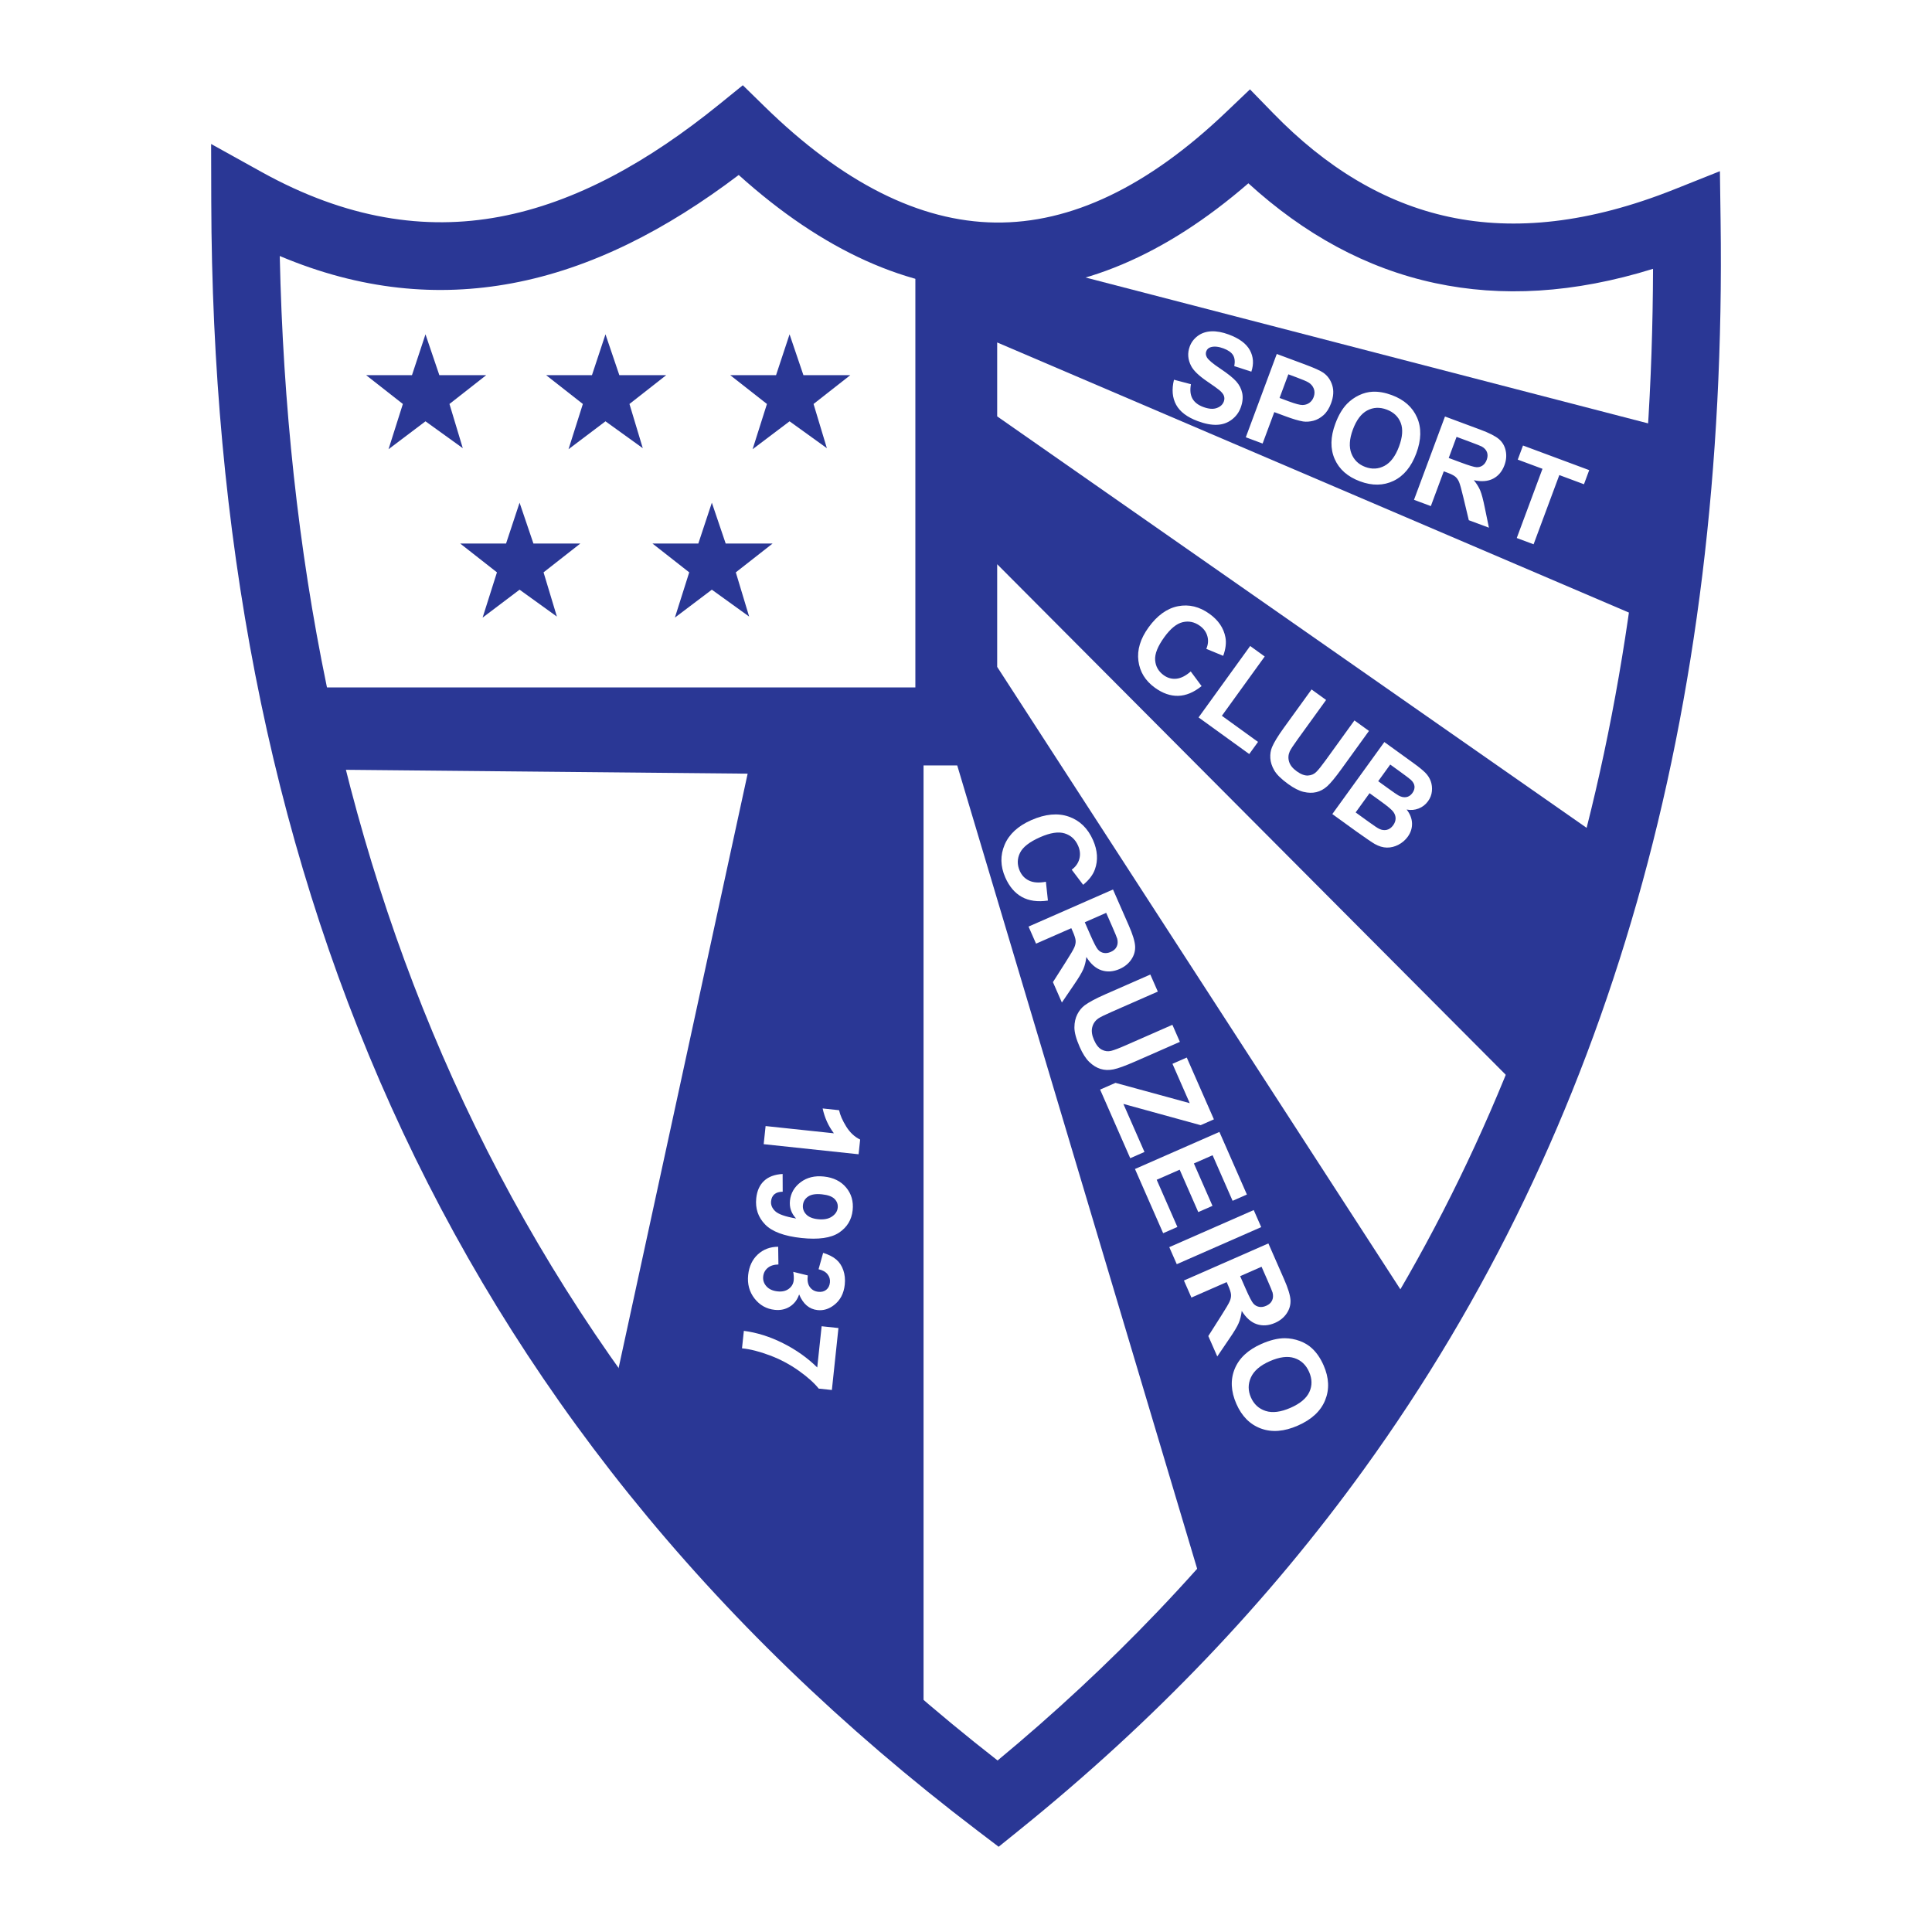 <?xml version="1.0" encoding="utf-8"?>
<!-- Generator: Adobe Illustrator 13.0.0, SVG Export Plug-In . SVG Version: 6.00 Build 14948)  -->
<!DOCTYPE svg PUBLIC "-//W3C//DTD SVG 1.0//EN" "http://www.w3.org/TR/2001/REC-SVG-20010904/DTD/svg10.dtd">
<svg version="1.0" id="Layer_1" xmlns="http://www.w3.org/2000/svg" xmlns:xlink="http://www.w3.org/1999/xlink" x="0px" y="0px"
	 width="192.756px" height="192.756px" viewBox="0 0 192.756 192.756" enable-background="new 0 0 192.756 192.756"
	 xml:space="preserve">
<g>
	<polygon fill-rule="evenodd" clip-rule="evenodd" fill="#FFFFFF" points="0,0 192.756,0 192.756,192.756 0,192.756 0,0 	"/>
	<path fill="#2A3795" d="M27.911,25.541c0.649,29.734,6.069,57.268,17.286,82.127c11.551,25.602,29.287,48.428,54.333,67.975
		c5.688-4.715,11-9.658,15.938-14.828c5.536-5.797,10.59-11.863,15.163-18.193c22.819-31.584,34.161-70.274,34.293-115.801
		c-7.911,2.458-15.126,2.839-21.74,1.425c-6.921-1.479-13.091-4.906-18.634-9.958c-8.343,7.229-16.785,10.79-25.328,10.682
		c-8.608-0.109-17.116-3.947-25.52-11.512c-7.196,5.45-14.684,9.32-22.615,10.803C43.684,29.644,35.989,28.953,27.911,25.541
		L27.911,25.541z M39.038,110.443C26.724,83.151,21.159,52.851,21.078,20.106l-0.014-5.74L26.1,17.16
		c8.45,4.687,16.312,5.856,23.743,4.466c7.583-1.417,14.854-5.492,21.929-11.226l2.339-1.896l2.154,2.107
		c7.799,7.631,15.478,11.495,23.035,11.591c7.545,0.096,15.211-3.566,22.996-10.986l2.414-2.301l2.33,2.394
		c5.208,5.353,11.011,8.932,17.543,10.329c6.571,1.405,14.003,0.627,22.456-2.742l4.557-1.816L171.664,22
		c0.685,49.036-11.068,90.658-35.562,124.558c-4.781,6.619-10.028,12.922-15.745,18.908c-5.729,6-11.941,11.701-18.637,17.102
		l-0.023,0.02l-2.062,1.664l-2.101-1.598C70.454,162.053,51.376,137.791,39.038,110.443L39.038,110.443z"/>
	<polygon fill-rule="evenodd" clip-rule="evenodd" fill="#2A3795" points="30.513,68.584 91.326,68.584 91.326,24.333 
		102.346,25.562 106.428,27.201 168.057,43.181 165.607,62.438 99.489,34.167 99.489,41.542 161.118,84.563 152.955,109.967 
		99.489,56.292 99.489,66.536 142.752,133.322 120.712,160.773 95.504,76.369 92.142,76.369 92.143,175.115 60.716,141.107 
		74.593,77.189 31.738,76.779 30.513,68.584 	"/>
	<polygon fill-rule="evenodd" clip-rule="evenodd" fill="#2A3795" points="38.763,44.819 40.194,40.305 36.527,37.429 
		41.103,37.429 42.451,33.355 43.833,37.429 48.512,37.429 44.843,40.305 46.172,44.715 42.451,42.034 38.763,44.819 	"/>
	<polygon fill-rule="evenodd" clip-rule="evenodd" fill="#2A3795" points="75.087,44.819 76.518,40.305 72.852,37.429 
		77.427,37.429 78.775,33.355 80.157,37.429 84.836,37.429 81.167,40.305 82.497,44.715 78.775,42.034 75.087,44.819 	"/>
	<polygon fill-rule="evenodd" clip-rule="evenodd" fill="#2A3795" points="56.721,44.819 58.152,40.305 54.485,37.429 59.06,37.429 
		60.409,33.355 61.791,37.429 66.47,37.429 62.801,40.305 64.13,44.715 60.409,42.034 56.721,44.819 	"/>
	<polygon fill-rule="evenodd" clip-rule="evenodd" fill="#2A3795" points="48.15,61.619 49.581,57.104 45.915,54.229 50.489,54.229 
		51.838,50.154 53.22,54.229 57.899,54.229 54.23,57.104 55.56,61.515 51.838,58.833 48.15,61.619 	"/>
	<polygon fill-rule="evenodd" clip-rule="evenodd" fill="#2A3795" points="67.333,61.619 68.764,57.104 65.097,54.229 
		69.672,54.229 71.021,50.154 72.402,54.229 77.082,54.229 73.412,57.104 74.742,61.515 71.021,58.833 67.333,61.619 	"/>
	<path fill-rule="evenodd" clip-rule="evenodd" fill="#FFFFFF" d="M118.801,66.992l1.083,1.46c-0.782,0.629-1.562,0.952-2.338,0.971
		c-0.775,0.019-1.55-0.251-2.321-0.809c-0.954-0.689-1.502-1.582-1.646-2.676c-0.143-1.096,0.194-2.21,1.01-3.339
		c0.864-1.196,1.845-1.901,2.94-2.117c1.095-0.215,2.146,0.041,3.152,0.768c0.878,0.634,1.405,1.41,1.578,2.327
		c0.106,0.542,0.032,1.161-0.22,1.855l-1.685-0.695c0.186-0.434,0.221-0.856,0.105-1.268c-0.113-0.41-0.363-0.754-0.748-1.032
		c-0.532-0.384-1.104-0.506-1.711-0.363c-0.607,0.142-1.22,0.641-1.839,1.498c-0.656,0.908-0.962,1.673-0.912,2.294
		c0.047,0.622,0.333,1.122,0.854,1.499c0.387,0.279,0.807,0.396,1.262,0.351C117.82,67.672,118.299,67.429,118.801,66.992
		L118.801,66.992z M119.582,71.577l5.148-7.126l1.45,1.048l-4.273,5.915l3.606,2.606l-0.875,1.211L119.582,71.577L119.582,71.577z
		 M130.855,68.787l1.45,1.048l-2.812,3.891c-0.446,0.617-0.718,1.032-0.814,1.239c-0.15,0.339-0.172,0.683-0.067,1.028
		c0.104,0.348,0.359,0.667,0.765,0.96c0.412,0.297,0.783,0.438,1.114,0.421c0.33-0.017,0.605-0.133,0.823-0.347
		c0.222-0.214,0.535-0.606,0.946-1.175l2.872-3.975l1.45,1.048l-2.727,3.774c-0.624,0.863-1.103,1.444-1.438,1.744
		s-0.696,0.495-1.085,0.589c-0.387,0.092-0.812,0.083-1.268-0.025c-0.458-0.109-0.972-0.371-1.541-0.782
		c-0.686-0.496-1.149-0.95-1.389-1.365c-0.24-0.416-0.37-0.823-0.394-1.224c-0.023-0.401,0.033-0.765,0.169-1.09
		c0.202-0.48,0.594-1.122,1.175-1.926L130.855,68.787L130.855,68.787z M138.117,74.034l2.872,2.075
		c0.568,0.411,0.977,0.741,1.221,0.992c0.245,0.249,0.424,0.528,0.535,0.837c0.112,0.311,0.151,0.642,0.117,0.999
		c-0.033,0.355-0.163,0.69-0.387,1c-0.242,0.336-0.557,0.58-0.94,0.73c-0.385,0.149-0.783,0.183-1.194,0.1
		c0.345,0.443,0.525,0.904,0.538,1.379c0.014,0.479-0.13,0.924-0.43,1.339c-0.236,0.326-0.541,0.59-0.917,0.789
		c-0.374,0.198-0.761,0.295-1.156,0.29c-0.396-0.006-0.802-0.126-1.22-0.362c-0.259-0.149-0.855-0.554-1.785-1.215l-2.445-1.768
		L138.117,74.034L138.117,74.034z M138.704,76.279l-1.2,1.661l0.95,0.687c0.565,0.409,0.923,0.654,1.072,0.736
		c0.269,0.15,0.525,0.207,0.771,0.167c0.245-0.04,0.45-0.176,0.618-0.409c0.161-0.223,0.231-0.447,0.21-0.674
		c-0.023-0.228-0.146-0.443-0.366-0.646c-0.132-0.121-0.539-0.428-1.222-0.921L138.704,76.279L138.704,76.279z M136.64,79.136
		l-1.387,1.92l1.342,0.97c0.523,0.378,0.864,0.604,1.026,0.675c0.243,0.118,0.489,0.147,0.733,0.095
		c0.245-0.054,0.462-0.208,0.646-0.463c0.155-0.216,0.234-0.437,0.239-0.663c0.003-0.227-0.067-0.446-0.216-0.657
		c-0.147-0.211-0.553-0.555-1.213-1.031L136.64,79.136L136.64,79.136z"/>
	<path fill-rule="evenodd" clip-rule="evenodd" fill="#FFFFFF" d="M104.349,87.972l0.202,1.877c-1.031,0.15-1.898,0.03-2.604-0.362
		c-0.703-0.391-1.255-1.04-1.651-1.945c-0.491-1.118-0.513-2.206-0.065-3.261c0.449-1.056,1.336-1.875,2.66-2.457
		c1.402-0.616,2.65-0.731,3.745-0.348c1.093,0.384,1.898,1.165,2.417,2.346c0.452,1.03,0.516,2.001,0.188,2.912
		c-0.19,0.542-0.583,1.056-1.173,1.544l-1.143-1.509c0.396-0.29,0.648-0.649,0.763-1.078c0.114-0.427,0.071-0.867-0.127-1.318
		c-0.274-0.624-0.721-1.034-1.34-1.225c-0.618-0.192-1.43-0.068-2.434,0.373c-1.065,0.468-1.741,0.991-2.023,1.574
		c-0.285,0.582-0.292,1.179-0.023,1.791c0.199,0.454,0.513,0.779,0.944,0.978C103.115,88.065,103.671,88.1,104.349,87.972
		L104.349,87.972z M102.618,92.445l8.426-3.699l1.572,3.582c0.396,0.9,0.605,1.587,0.634,2.062s-0.097,0.92-0.376,1.335
		c-0.28,0.416-0.669,0.731-1.167,0.95c-0.632,0.277-1.237,0.321-1.812,0.131c-0.573-0.19-1.078-0.633-1.509-1.326
		c-0.054,0.463-0.156,0.871-0.308,1.223c-0.152,0.352-0.466,0.874-0.943,1.567l-1.191,1.752l-0.893-2.035l1.294-2.034
		c0.463-0.726,0.744-1.205,0.844-1.44c0.101-0.235,0.141-0.457,0.127-0.666c-0.017-0.208-0.11-0.506-0.282-0.899l-0.151-0.343
		l-3.517,1.544L102.618,92.445L102.618,92.445z M108.229,92.013l0.552,1.258c0.358,0.816,0.616,1.311,0.774,1.485
		c0.157,0.171,0.347,0.278,0.566,0.319c0.219,0.04,0.454,0.007,0.707-0.104c0.284-0.125,0.479-0.301,0.587-0.529
		c0.108-0.228,0.124-0.49,0.05-0.787c-0.043-0.145-0.214-0.563-0.518-1.254l-0.582-1.326L108.229,92.013L108.229,92.013z
		 M114.769,97.23l0.747,1.701l-4.563,2.004c-0.724,0.316-1.185,0.545-1.381,0.68c-0.313,0.225-0.514,0.521-0.602,0.885
		c-0.089,0.367-0.029,0.787,0.18,1.262c0.212,0.482,0.47,0.805,0.776,0.963c0.304,0.158,0.611,0.199,0.919,0.123
		c0.311-0.076,0.798-0.262,1.465-0.555l4.661-2.047l0.746,1.701l-4.425,1.943c-1.013,0.443-1.746,0.713-2.205,0.803
		c-0.458,0.092-0.883,0.078-1.28-0.043c-0.395-0.121-0.77-0.352-1.121-0.689c-0.353-0.338-0.675-0.844-0.967-1.51
		c-0.354-0.805-0.529-1.455-0.525-1.953s0.102-0.932,0.292-1.303c0.189-0.371,0.432-0.666,0.724-0.887
		c0.434-0.322,1.122-0.691,2.065-1.105L114.769,97.23L114.769,97.23z M109.759,108.709l1.534-0.672l7.407,2.025l-1.723-3.926
		l1.427-0.625l2.707,6.166l-1.322,0.582l-7.709-2.121l2.104,4.793l-1.42,0.623L109.759,108.709L109.759,108.709z M113.236,116.631
		l8.425-3.699l2.742,6.246l-1.426,0.627l-1.996-4.547l-1.867,0.82l1.856,4.23l-1.418,0.621l-1.856-4.229l-2.293,1.006l2.065,4.707
		l-1.42,0.623L113.236,116.631L113.236,116.631z M116.659,124.428l8.426-3.699l0.746,1.701l-8.425,3.699L116.659,124.428
		L116.659,124.428z M118.12,127.756l8.426-3.699l1.572,3.582c0.396,0.9,0.605,1.588,0.634,2.061c0.027,0.475-0.098,0.92-0.376,1.336
		c-0.281,0.416-0.669,0.73-1.167,0.949c-0.632,0.277-1.237,0.32-1.812,0.131c-0.572-0.189-1.078-0.633-1.509-1.326
		c-0.054,0.463-0.155,0.871-0.308,1.223c-0.151,0.354-0.466,0.875-0.942,1.568l-1.191,1.752l-0.894-2.035l1.294-2.035
		c0.464-0.725,0.744-1.205,0.845-1.439c0.101-0.236,0.141-0.457,0.126-0.666c-0.017-0.209-0.109-0.506-0.282-0.898l-0.15-0.344
		l-3.518,1.543L118.12,127.756L118.12,127.756z M123.73,127.322l0.552,1.258c0.358,0.816,0.616,1.312,0.774,1.486
		c0.157,0.172,0.347,0.277,0.565,0.318s0.455,0.008,0.708-0.104c0.284-0.125,0.479-0.301,0.586-0.529
		c0.108-0.229,0.125-0.49,0.051-0.787c-0.043-0.145-0.215-0.562-0.518-1.254l-0.583-1.326L123.73,127.322L123.73,127.322z
		 M125.859,134.08c0.858-0.377,1.635-0.566,2.33-0.566c0.512,0.006,1.013,0.098,1.5,0.279c0.485,0.182,0.897,0.434,1.235,0.756
		c0.454,0.428,0.829,0.982,1.131,1.67c0.545,1.242,0.596,2.402,0.152,3.486c-0.441,1.084-1.349,1.926-2.72,2.527
		c-1.361,0.6-2.588,0.695-3.682,0.293c-1.092-0.402-1.91-1.223-2.452-2.459c-0.551-1.254-0.605-2.418-0.167-3.492
		C123.628,135.498,124.519,134.668,125.859,134.08L125.859,134.08z M126.685,135.807c-0.953,0.418-1.579,0.957-1.879,1.613
		c-0.299,0.658-0.299,1.324-0.001,2.002s0.785,1.127,1.467,1.348c0.679,0.219,1.506,0.115,2.483-0.312
		c0.965-0.424,1.592-0.951,1.883-1.584c0.289-0.631,0.279-1.299-0.028-1.998c-0.308-0.703-0.797-1.162-1.467-1.381
		C128.475,135.277,127.656,135.379,126.685,135.807L126.685,135.807z"/>
	<path fill-rule="evenodd" clip-rule="evenodd" fill="#FFFFFF" d="M76.193,114.154l0.191-1.807l6.814,0.723
		c-0.55-0.727-0.924-1.553-1.123-2.48l1.64,0.176c0.104,0.486,0.341,1.029,0.713,1.629c0.374,0.6,0.836,1.033,1.39,1.299
		l-0.156,1.467L76.193,114.154L76.193,114.154z M78.083,117.127l0.007,1.77c-0.36,0.006-0.636,0.09-0.826,0.252
		s-0.301,0.391-0.333,0.688c-0.04,0.373,0.098,0.707,0.413,1.004c0.314,0.301,1.008,0.543,2.083,0.73
		c-0.481-0.512-0.684-1.107-0.612-1.789c0.079-0.742,0.434-1.352,1.062-1.83c0.63-0.477,1.403-0.668,2.321-0.57
		c0.958,0.102,1.698,0.469,2.224,1.1c0.524,0.629,0.741,1.385,0.648,2.264c-0.102,0.957-0.556,1.701-1.361,2.238
		c-0.805,0.533-2.054,0.711-3.747,0.531c-1.726-0.184-2.935-0.635-3.631-1.355c-0.694-0.719-0.988-1.592-0.879-2.617
		c0.079-0.738,0.337-1.312,0.778-1.725C76.672,117.402,77.289,117.174,78.083,117.127L78.083,117.127z M81.598,121.639
		c0.584,0.062,1.05-0.023,1.399-0.258c0.351-0.234,0.545-0.529,0.582-0.881c0.036-0.332-0.067-0.627-0.307-0.873
		c-0.24-0.25-0.661-0.406-1.263-0.469c-0.608-0.066-1.069,0.008-1.378,0.217c-0.311,0.209-0.485,0.494-0.523,0.855
		c-0.037,0.346,0.068,0.654,0.317,0.922C80.675,121.42,81.066,121.582,81.598,121.639L81.598,121.639z M77.638,124.387l0.025,1.77
		c-0.452,0.01-0.808,0.123-1.069,0.344c-0.263,0.219-0.413,0.504-0.45,0.85c-0.04,0.373,0.07,0.703,0.326,0.988
		c0.256,0.283,0.623,0.451,1.104,0.502c0.455,0.049,0.827-0.033,1.119-0.252c0.293-0.215,0.457-0.5,0.495-0.85
		c0.024-0.232,0.01-0.512-0.046-0.846l1.45,0.357c-0.063,0.488,0.003,0.871,0.2,1.152c0.199,0.281,0.484,0.443,0.857,0.482
		c0.318,0.033,0.581-0.033,0.79-0.203c0.209-0.168,0.33-0.412,0.363-0.723c0.033-0.311-0.046-0.584-0.238-0.824
		c-0.19-0.242-0.49-0.41-0.896-0.5l0.458-1.637c0.558,0.178,0.997,0.398,1.312,0.67c0.316,0.27,0.549,0.625,0.7,1.062
		c0.151,0.439,0.2,0.918,0.145,1.438c-0.095,0.889-0.453,1.57-1.077,2.045c-0.51,0.393-1.056,0.559-1.64,0.496
		c-0.828-0.088-1.441-0.609-1.836-1.566c-0.174,0.527-0.479,0.932-0.917,1.213c-0.437,0.279-0.941,0.391-1.512,0.33
		c-0.828-0.088-1.5-0.465-2.021-1.131c-0.518-0.666-0.73-1.449-0.635-2.35c0.091-0.855,0.412-1.535,0.961-2.047
		C76.158,124.648,76.834,124.393,77.638,124.387L77.638,124.387z M81.975,132.32l1.677,0.178l-0.656,6.182l-1.311-0.139
		c-0.449-0.562-1.114-1.158-1.998-1.787c-0.882-0.625-1.838-1.135-2.865-1.521c-1.029-0.391-1.959-0.627-2.792-0.711l0.185-1.742
		c1.301,0.168,2.601,0.578,3.902,1.23c1.303,0.652,2.441,1.459,3.42,2.422L81.975,132.32L81.975,132.32z"/>
	<path fill-rule="evenodd" clip-rule="evenodd" fill="#FFFFFF" d="M117.128,37.886l1.692,0.447
		c-0.107,0.585-0.058,1.062,0.148,1.432c0.205,0.367,0.562,0.647,1.072,0.837c0.54,0.201,0.991,0.239,1.35,0.109
		c0.359-0.126,0.597-0.342,0.71-0.648c0.073-0.197,0.077-0.385,0.013-0.566c-0.062-0.182-0.219-0.376-0.471-0.584
		c-0.169-0.143-0.573-0.429-1.207-0.863c-0.817-0.557-1.347-1.066-1.588-1.526c-0.341-0.646-0.389-1.299-0.145-1.957
		c0.157-0.424,0.425-0.774,0.802-1.054c0.377-0.279,0.827-0.431,1.351-0.457c0.524-0.023,1.104,0.082,1.742,0.32
		c1.045,0.388,1.744,0.908,2.103,1.562c0.356,0.654,0.406,1.367,0.149,2.142l-1.705-0.551c0.087-0.454,0.047-0.819-0.12-1.093
		c-0.167-0.275-0.486-0.5-0.959-0.676c-0.487-0.181-0.907-0.225-1.257-0.126c-0.226,0.062-0.379,0.201-0.459,0.416
		c-0.073,0.197-0.053,0.396,0.062,0.598c0.145,0.257,0.591,0.634,1.336,1.129c0.745,0.497,1.274,0.921,1.589,1.271
		c0.314,0.353,0.516,0.747,0.605,1.188c0.087,0.44,0.033,0.922-0.161,1.447c-0.178,0.476-0.476,0.875-0.895,1.19
		c-0.42,0.317-0.908,0.488-1.467,0.51c-0.56,0.023-1.201-0.101-1.923-0.369c-1.051-0.391-1.768-0.933-2.15-1.628
		S116.891,38.855,117.128,37.886L117.128,37.886z M124.294,43.627l3.09-8.312l2.692,1.001c1.02,0.379,1.67,0.669,1.948,0.868
		c0.431,0.301,0.73,0.721,0.896,1.258s0.126,1.137-0.12,1.797c-0.189,0.511-0.442,0.906-0.757,1.183
		c-0.315,0.279-0.651,0.465-1.012,0.558c-0.357,0.091-0.697,0.115-1.016,0.07c-0.43-0.069-1.025-0.245-1.786-0.528l-1.093-0.406
		l-1.166,3.135L124.294,43.627L124.294,43.627z M128.539,37.346l-0.877,2.357l0.918,0.341c0.662,0.246,1.121,0.368,1.376,0.364
		c0.255-0.004,0.479-0.075,0.676-0.213c0.195-0.139,0.339-0.33,0.431-0.576c0.112-0.302,0.115-0.585,0.011-0.849
		c-0.103-0.261-0.283-0.469-0.536-0.618c-0.188-0.113-0.583-0.28-1.188-0.505L128.539,37.346L128.539,37.346z M133.225,42.275
		c0.315-0.847,0.705-1.511,1.173-1.992c0.346-0.351,0.745-0.637,1.197-0.852c0.452-0.213,0.902-0.33,1.353-0.348
		c0.601-0.028,1.236,0.085,1.914,0.337c1.225,0.455,2.063,1.199,2.517,2.233c0.453,1.032,0.428,2.225-0.075,3.578
		c-0.499,1.343-1.255,2.256-2.267,2.744c-1.012,0.485-2.128,0.502-3.347,0.049c-1.237-0.459-2.08-1.203-2.529-2.227
		C132.711,44.772,132.733,43.597,133.225,42.275L133.225,42.275z M134.974,42.862c-0.35,0.941-0.396,1.736-0.144,2.383
		c0.255,0.648,0.717,1.095,1.387,1.344c0.668,0.248,1.307,0.212,1.916-0.112c0.606-0.323,1.09-0.965,1.448-1.929
		c0.354-0.952,0.409-1.74,0.168-2.365c-0.244-0.624-0.713-1.064-1.403-1.321c-0.693-0.258-1.339-0.227-1.939,0.09
		C135.809,41.269,135.33,41.904,134.974,42.862L134.974,42.862z M141.075,49.867l3.091-8.312l3.534,1.314
		c0.888,0.33,1.505,0.645,1.852,0.944c0.348,0.299,0.572,0.684,0.672,1.155c0.1,0.473,0.058,0.953-0.125,1.445
		c-0.231,0.624-0.607,1.072-1.125,1.342c-0.516,0.269-1.161,0.322-1.93,0.155c0.285,0.349,0.499,0.692,0.641,1.033
		c0.142,0.342,0.292,0.909,0.452,1.704l0.413,2l-2.007-0.746l-0.541-2.261c-0.19-0.807-0.334-1.323-0.43-1.55
		c-0.097-0.227-0.223-0.404-0.377-0.534c-0.155-0.128-0.424-0.263-0.812-0.407l-0.338-0.126l-1.29,3.47L141.075,49.867
		L141.075,49.867z M144.539,45.693l1.24,0.461c0.806,0.299,1.321,0.454,1.548,0.46c0.225,0.006,0.425-0.053,0.601-0.177
		c0.175-0.125,0.31-0.311,0.402-0.56c0.104-0.281,0.112-0.533,0.027-0.761c-0.085-0.228-0.256-0.415-0.512-0.562
		c-0.129-0.067-0.533-0.229-1.215-0.482l-1.309-0.486L144.539,45.693L144.539,45.693z M151.327,53.678l2.567-6.905l-2.466-0.917
		l0.523-1.407l6.605,2.456l-0.523,1.408l-2.459-0.915l-2.567,6.906L151.327,53.678L151.327,53.678z"/>
</g>
</svg>
